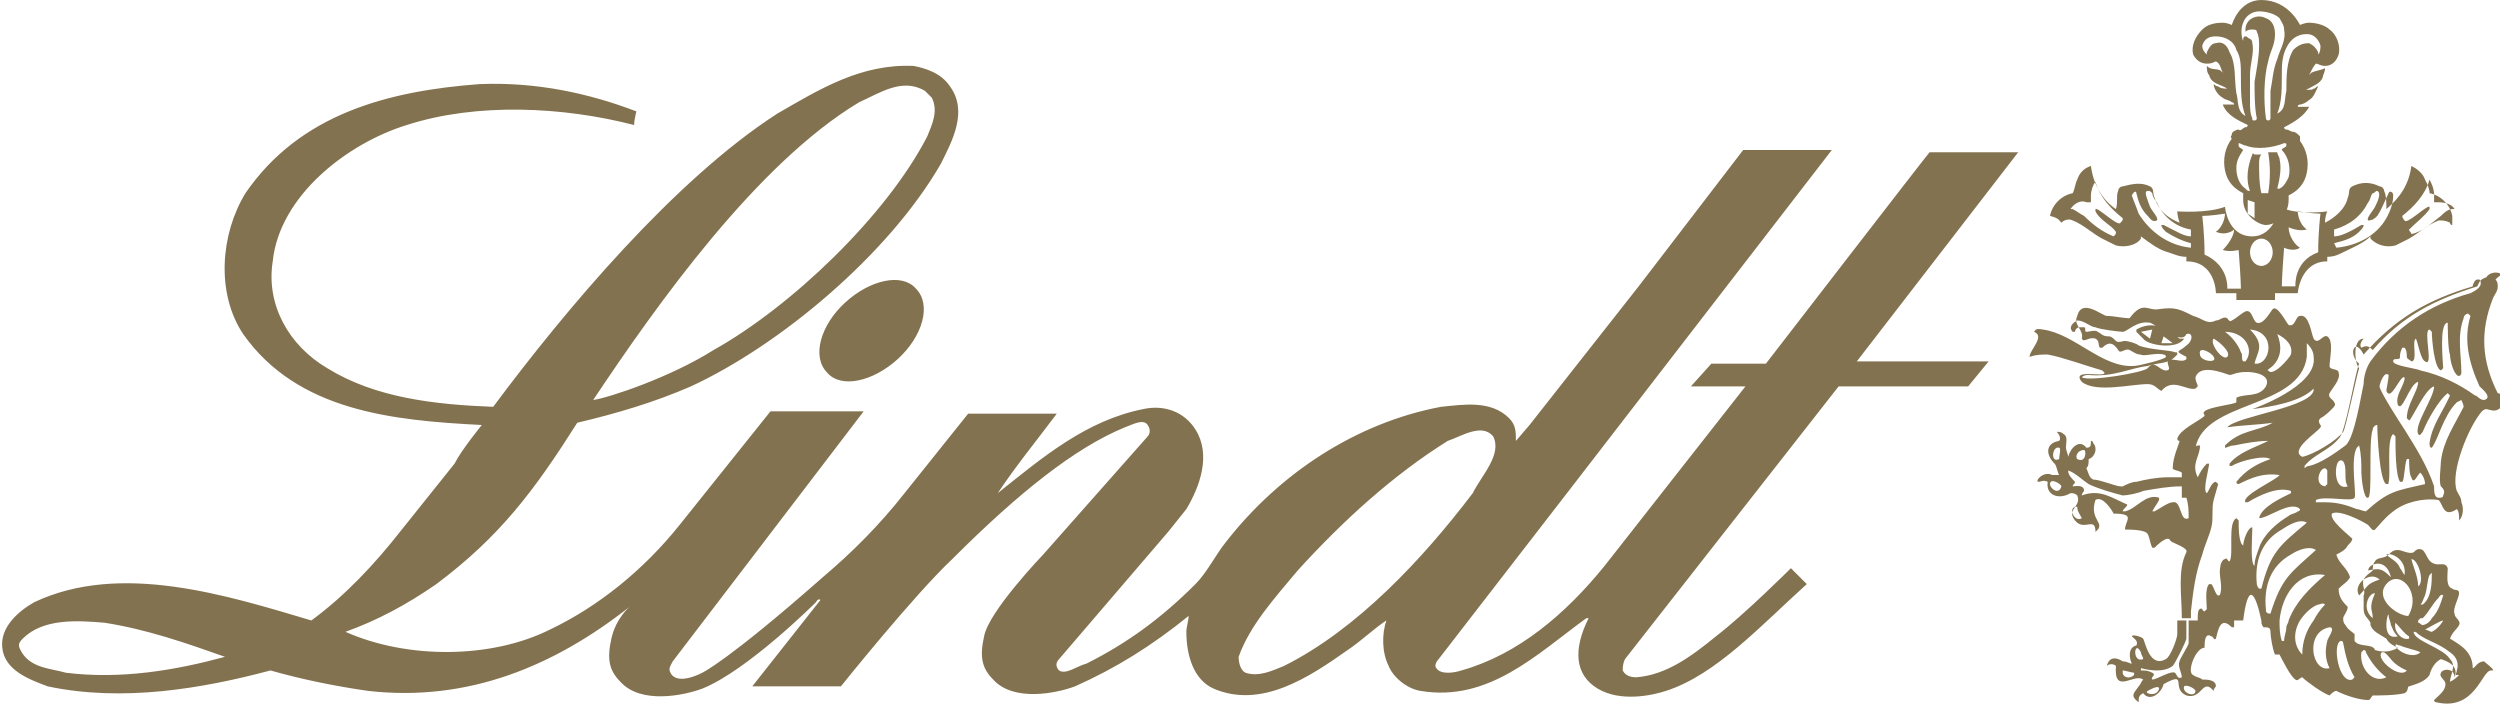 <?xml version="1.0" encoding="utf-8"?>
<!-- Generator: $$$/GeneralStr/196=Adobe Illustrator 27.6.0, SVG Export Plug-In . SVG Version: 6.00 Build 0)  -->
<svg version="1.1" id="layer" xmlns="http://www.w3.org/2000/svg" xmlns:xlink="http://www.w3.org/1999/xlink" x="0px" y="0px"
	 viewBox="0 0 110 31" style="enable-background:new 0 0 110 31;" xml:space="preserve">
<style type="text/css">
	.st0{fill:#83724F;}
</style>
<g>
	<g>
		<path class="st0" d="M2.1,30.2c3.3,0.7,6.8,0.1,9.8-0.7c1.4,0.4,2.9,0.7,4.3,0.9c4.4,0.5,8.2-1.1,11.5-3.7c0,0-0.6,0.5-0.8,1.4
			c-0.2,0.9-0.1,1.4,0.4,1.9c0.9,1,2.8,0.6,3.6,0.3l0,0c2-0.8,5-3.8,5-3.8s0.1-0.2,0.2-0.1l-3,3.8l3.9,0c0,0,3.2-4,4.9-5.6
			c2.9-2.9,5.4-4.9,7.6-5.8c0.3-0.1,0.8-0.4,1-0.1c0.2,0.3,0,0.5,0,0.5l-4.6,5.2c0,0-2.4,2.5-2.6,3.6c-0.2,0.9-0.1,1.4,0.4,1.9
			c0.9,1,2.8,0.6,3.6,0.3c1.8-0.8,3.4-1.8,5-3.1c0,0.2-0.1,0.5-0.1,0.7c0,1,0.3,2.1,1.2,2.5c2.1,0.9,4.2-0.5,5.9-1.7
			c0.6-0.4,1.1-0.9,1.7-1.3c-0.2,0.6-0.2,1.4,0.1,2c0.2,0.5,0.8,1,1.4,1.1c3,0.5,5.1-1.6,7.3-3.2l0.1,0c-0.7,1.4-0.6,2.5,0.4,3.1
			c1,0.6,2.4,0.3,3,0.1c2.2-0.7,4.2-2.9,6.2-4.7L78.8,25c0,0-2,2-3.3,3c-1.1,0.9-2.2,1.7-3.5,1.8c-0.3,0-0.5-0.1-0.6-0.3
			c0-0.1,0-0.3,0.1-0.5l9.4-12l5.7,0l0.9-1.1l-5.8,0l7.1-9.2l-3.9,0c-0.1,0.1-7.2,9.3-7.2,9.3l-2.4,0l-0.9,1l2.4,0l-6.2,7.9
			c-1.7,2.1-3.8,3.9-6.3,4.6c-0.3,0.1-0.9,0.2-1.1-0.1c-0.1-0.1,0-0.3,0.1-0.4l5.8-7.5L80.6,6.6l-3.9,0l-4.6,6l-4.8,6.1l-0.6,0.7
			c0-0.4,0-0.7-0.3-1c-0.8-0.8-2-0.6-3-0.5c-3.7,0.7-7.1,2.9-9.5,6c-0.4,0.5-0.8,1.3-1.3,1.8c-1.5,1.5-3,2.6-4.8,3.5
			c-0.4,0.1-0.9,0.5-1.2,0.3c-0.1-0.1-0.2-0.3,0-0.5l4.8-5.6l0.8-1c0.6-1,1.1-2.4,0.4-3.5c-0.5-0.8-1.4-1.1-2.3-0.9
			c-2.5,0.5-4.4,2.1-6.4,3.7c0.8-1.2,1.7-2.3,2.6-3.5l-3.9,0l-2.8,3.5c-1.1,1.4-2.3,2.6-3.6,3.7c-4.2,3.7-5.3,4.2-5.3,4.2
			s-1.1,0.6-1.4,0c-0.1-0.2,0-0.3,0.1-0.5L38,18.1l-4.1,0l-4,5c-1.6,2-3.6,3.6-5.7,4.6c-2.6,1.3-6.3,1.3-9,0.1
			c1.4-0.5,2.7-1.2,4-2.1c2.8-2.1,4.3-4.1,6.2-7.1c1.7-0.4,3.4-0.9,5-1.6c3.9-1.8,8.7-5.8,11-9.8c0.5-1,1.2-2.3,0.4-3.4
			c-0.4-0.6-1.1-0.8-1.6-0.9c-2.3-0.1-4.1,1-6,2.1c-4.5,2.9-9.3,8.6-12.5,12.9c-2.6-0.1-5.2-0.4-7.3-1.7c-1.7-1-2.7-2.8-2.4-4.7
			c0.3-2.9,3.3-5.2,5.9-6c3.1-1,6.9-0.8,10,0c0-0.2,0.1-0.6,0.1-0.6c-2.1-0.8-4.4-1.3-6.9-1.2C17.1,4,13.2,5,10.8,8.5
			c-1.1,1.8-1.3,4.4-0.1,6.2c2.4,3.4,6.6,3.8,10.5,4c0,0-0.9,1.1-1.2,1.7l-2.4,3c-1.1,1.4-2.4,2.8-3.9,3.9
			c-3.7-1.1-8.4-2.6-12.2-0.8c-0.7,0.4-1.5,1.1-1.4,2C0.2,29.5,1.3,29.9,2.1,30.2z M57.1,25.1c2-2.2,4.2-4.2,6.6-5.7
			c0.6-0.2,1.5-0.8,2-0.2c0.4,0.8-0.5,1.7-0.9,2.5c-2.2,2.9-5.1,6-8.3,7.6c-0.5,0.2-1.1,0.5-1.7,0.3c-0.2-0.1-0.3-0.4-0.3-0.7
			C55,27.5,56.1,26.3,57.1,25.1z M37.8,4.5c0.9-0.4,1.9-1.1,2.9-0.5L41,4.3c0.3,0.6,0,1.2-0.2,1.7c-1.8,3.5-6,7.5-9.4,9.4
			c-1.9,1.2-4.6,2.1-5.3,2.2C28.9,13.4,33.3,7.2,37.8,4.5z M1,28.1c0.9-0.9,2.4-0.8,3.6-0.7c1.9,0.3,3.6,0.9,5.3,1.5
			c-2.2,0.6-4.6,1-7,0.7c-0.7-0.2-1.6-0.2-2-1C0.8,28.4,0.8,28.3,1,28.1z M37.2,13.3c-1.1,1-1.5,2.4-0.8,3.1c0.6,0.7,2,0.4,3.1-0.6
			c1.1-1,1.5-2.4,0.8-3.1C39.7,12,38.3,12.3,37.2,13.3z M89.3,15.7c0.3-0.1,0.5-0.1,0.8-0.1c0.6,0.1,1.7,0.5,2.4,0.7
			c0,0,0.1,0.1,0.1,0.1c0,0.2-1.1-0.1-1.1,0.2c0,0.1,0.1,0.2,0.1,0.2c0.6,0.5,2.2,0.1,2.9,0.1c0.3,0,0.4,0.2,0.6,0.3
			c0.5-0.6,1.1,0,1.5-0.1l0.1-0.1c0-0.1-0.1-0.2-0.1-0.4c0.2-0.6,1.2-0.2,1.5-0.1c0.1,0,0.3-0.1,0.4-0.1c0.4-0.1,1.5,0,1.2,0.6
			c-0.3,0.5-0.9,0.3-1.3,0.5c0,0,0,0.1,0,0.2c-0.1,0.1-1.2,0.2-1.4,0.4c-0.1,0.1,0,0.1,0,0.2c-0.2,0.2-1.1,0.6-1.2,1
			c0,0.1,0.1,0.1,0.1,0.1c0,0.1-0.3,0.7-0.3,1.2c0,0.1,0.3,0.1,0.4,0.2c0,0.1,0,0.1,0,0.2l-0.6,0c-0.5,0-1,0.1-1.4,0.2
			c-0.2,0-0.4,0.1-0.6,0.2l-0.1,0c-0.2,0-0.9-0.3-1.2-0.3c-0.2-0.1-0.2-0.3-0.3-0.5c0.1-0.1,0.1-0.2,0.1-0.4
			c0.3-0.1,0.4-0.5,0.2-0.7c0,0,0-0.1-0.1-0.1c0,0.2,0,0.3-0.2,0.3c-0.3-0.4-0.7,0-0.8,0.4c0-0.1-0.1-0.3-0.1-0.4
			c0-0.2,0.1-0.5-0.1-0.6c-0.1-0.1-0.2-0.1-0.3-0.1c0.1,0.1,0.2,0.3,0.1,0.4c-0.6,0.1-0.6,0.6-0.2,1c0.1,0.1,0.1,0.3,0.2,0.5
			c-0.1,0-0.2,0-0.3,0c-0.4-0.2-0.8,0.3-0.6,0.3c0.1,0,0.2-0.1,0.4,0c-0.1,0.6,0.5,0.8,1,0.5c0.1,0,0.2,0,0.3,0.1
			c0.2,0.5-0.5,0.6-0.1,1.1c0.4,0.5,0.9-0.2,0.9,0.5c0.5-0.4-0.3-0.5,0-1.4c0.3-0.2,0.7,0.4,0.8,0.6c1,0,0.5,0.3,0.5,0.7
			c0.2,0,0.9,0,1,0.2c0.1,0.2,0.1,0.4,0.2,0.6l0.1,0c0.1-0.1,0.6-0.6,0.7-0.3c0.1,0.1,0.8,0.3,0.7,0.5c-0.4,0.8-0.2,1.9-0.2,2.9h0.4
			c0-0.1,0-0.2,0-0.3c0.1-0.9,0.2-1.7,0.5-2.5c0.1-0.4,0.3-0.8,0.4-1.2c0.1-0.4,0-0.8,0.1-1.2l0.2-0.7l-0.1-0.1
			c-0.2,0-0.3,0.4-0.4,0.5c-0.2-0.1,0.1-1.1,0.1-1.3l-0.1,0c-0.2,0.2-0.3,0.4-0.4,0.6c-0.3-0.6,0.1-0.9,0.1-1.4
			c-0.1,0-0.2,0-0.2,0.1c0.4-2.1,4.6-1.7,4.9-4c0-0.2,0-0.4,0-0.6c0.2,0.2,0.3,0.4,0.3,0.6c0.2,1.3-2.7,2.3-2.7,2.3
			c0.8-0.1,2.1-0.3,2.7-0.9c0.1,0.8-3.4,1.2-3.8,1.7c0.7-0.1,1.3-0.1,2-0.2c-0.7,0.4-1.4,0.3-2.1,1l0,0.1c0.1,0,0.2-0.1,0.4-0.1
			c0.5-0.1,1-0.2,1.5-0.2c-0.6,0.3-1.3,0.5-1.7,1l0,0.1h0.1c0.3-0.2,1.4-0.5,1.7-0.3c-0.6,0.2-1.1,0.5-1.5,1c0,0.1,0.1,0.1,0.1,0.1
			c0.6-0.3,1.1-0.5,1.8-0.4c-0.1,0.2-1.7,0.9-1.5,1.2c0,0,0.1,0,0.1,0c0.5-0.3,1.3-0.7,1.9-0.5l0,0.1c-0.4,0.2-1.3,0.6-1.4,1.1
			c0.4,0,1.4-0.8,1.8-0.4c0,0,0,0.1-0.1,0.1c-0.1,0.1-0.3,0.1-0.4,0.2c-0.5,0.3-1.1,0.8-1.3,1.4c-0.1,0.3-0.2,0.5-0.2,0.8
			c-0.2-0.1-0.1-1.3-0.1-1.6l0-0.1c-0.2,0-0.4,0.6-0.4,0.8c-0.2-0.1-0.2-0.8-0.2-1.1l-0.1-0.1c-0.4,0.2-0.1,1.6-0.3,1.9
			c-0.1,0-0.1-0.2-0.2-0.1c-0.1,0-0.2,0.2-0.2,0.3c-0.1,0.4,0.1,0.8,0,1.2c0,0,0,0.1-0.1,0.1c-0.1,0-0.2-0.4-0.3-0.5
			c0,0-0.1,0-0.1,0c-0.2,0.2-0.1,0.9-0.1,1.1l-0.1,0.1c-0.1,0-0.1-0.2-0.2-0.1c-0.1,0-0.1,0.3-0.1,0.4c0,0,0,0.1,0,0.1l2,0
			c0.2-1.6,0.5-1.4,0.8,0h0.8h-0.8c0,0.1,0,0.2,0.1,0.3c0.2,0,0.3,0,0.3,0.2c0,0.2,0.1,0.8,0.2,1c0.1,0,0.2,0,0.2,0
			c0.1,0.2,0.5,1,0.7,1.1c0.1,0.1,0.2-0.1,0.3-0.1c0.2,0.2,0.9,0.7,1.2,0.8c0.1-0.1,0.2-0.2,0.3-0.2c0.4,0.2,1,0.4,1.4,0.4
			c0.1,0,0.1-0.1,0.2-0.2c0.3,0,1,0,1.4-0.1c0.2-0.1,0.1-0.3,0.2-0.3c0.3-0.1,0.7-0.2,0.9-0.5c0,0,0.1-0.5,0.5-0.7
			c0.3,0.1,0.8,0.3,0.6,0.8c0-0.4-0.5-0.4-0.6-0.2c-0.1,0.2,0.2,0.3,0.2,0.5c0,0.3-0.3,0.5-0.5,0.7c0,0.1,0.1,0.1,0.1,0.1
			c1.7,0.4,2-1.4,2.4-1.4c0,0,0.1,0,0.1,0c0-0.1-0.3-0.3-0.4-0.4c-0.3,0-0.4,0.3-0.5,0.3c0-0.7-0.5-1-1-1.3c0.1-0.3,0.3-0.4,0.4-0.6
			c0,0,0,0,0,0l0,0c0.1-0.2-0.2-0.3-0.2-0.5c-0.1-0.2,0.2-0.7,0.2-0.9c0-0.2-0.2-0.1-0.3-0.2c-0.3-0.1-0.2-0.6-0.2-0.9
			c-0.1-0.3-0.4-0.1-0.6-0.2c-0.3-0.1-0.3-0.4-0.5-0.6c-0.2-0.1-0.3,0-0.4,0.1c-0.2,0.1-0.5-0.1-0.7-0.1c-0.2,0-0.3,0.1-0.4,0.2
			c-0.2,0.2-0.5,0.1-0.6,0.3c-0.1,0.1-0.1,0.3-0.1,0.4c-0.1,0.1-0.3,0.2-0.4,0.4c-0.1,0.2,0.1,0.5,0,0.7c0,0.2,0,0.4,0,0.6
			c0,0.3,0.2,0.4,0.3,0.6c0,0,0,0.1,0,0.1l0.7,0c0-0.3,0.1-0.6,0.1-0.4c0,0.1,0.1,0.3,0.1,0.4l0.8,0l-0.8,0c0.1,0.2,0.1,0.3,0.3,0.5
			c-0.4,0.1-0.5-0.2-0.5-0.5l-0.7,0c0.1,0.3,0.4,0.4,0.7,0.6c0.1,0.2,0.3,0.3,0.5,0.4c-0.3,0.2-0.7,0.2-1,0.1
			c-0.1-0.3-0.7-0.1-0.9-0.4c0-0.1,0-0.2,0-0.3c-0.1-0.1-0.3-0.2-0.4-0.4h0c-0.1-0.1-0.1-0.2-0.1-0.3c0-0.1,0.2-0.3,0.2-0.5
			c-0.2-0.2-0.4-0.4-0.4-0.8c0.2-0.2,0.4-0.3,0.5-0.5c-0.1-0.4-0.5-0.6-0.6-1c0.2-0.1,0.4-0.2,0.5-0.4c0.1-0.1,0.2-0.2,0.2-0.3
			c-0.2-0.2-1-0.8-0.9-1.1c0.3-0.2,1.3,0.3,1.6,0.5c0.1,0.1,0.2,0.3,0.3,0.2c0.2-0.2,0.4-0.5,0.8-0.8c0.5-0.4,1.3-0.6,2-0.5
			c0.2,0.2,0.2,0.8,0.8,0.4c0.1,0.1,0.1,0.3,0.1,0.5c0.2-0.2,0.2-0.6,0.1-0.8c0-0.2-0.1-0.3-0.2-0.5c-0.3-0.8,0.5-2.8,1.1-3.5
			c0,0,0.1-0.1,0.2-0.1c0.4,0.1,0.4,0.1,0.7-0.1c0.1,0.1,0.2,0.2,0.2,0.3c0.2-0.3,0-0.6-0.2-0.7c0-0.1-0.1-0.2-0.2-0.2
			c-0.7-1.4-0.8-2.7-0.2-4.2c0.1-0.2,0.2-0.3,0.2-0.5c0-0.1,0-0.2-0.1-0.3c0.1-0.1,0.2-0.2,0.3-0.2c-0.2-0.2-0.6-0.1-0.7,0.1
			c-0.3,0.1-0.3,0.2-0.4,0.4c-1.9,0.6-3.3,1.3-4.6,2.8c-0.2-0.2-0.3-0.2-0.5-0.1c-0.1-0.1,0-0.3,0.1-0.4c-0.5,0-0.4,1.1-0.2,1.3
			c-0.1,0.3-0.6,2.7-0.7,2.8c-0.3,0.4-1.3,1-1.8,1.1c-0.6-0.3,0.7-1.1,0.8-1.3c0.1-0.1-0.2-0.2,0-0.4c0.2-0.1,0.4-0.3,0.5-0.4
			c0.1-0.1,0.2-0.2,0.1-0.3c0-0.1-0.3-0.2-0.2-0.4c0.1-0.2,0.5-0.6,0.4-0.9c0-0.2-0.4-0.1-0.4-0.3c0-0.3,0.2-1.1-0.1-1.3
			c-0.2-0.1-0.4,0.4-0.6,0.1c-0.1-0.2-0.2-1.1-0.6-1c-0.2,0-0.2,0.5-0.5,0.4c-0.1-0.1-0.5-0.9-0.7-0.7c-0.1,0.1-0.4,0.7-0.7,0.6
			c-0.2-0.1-0.2-0.6-0.5-0.5c-0.2,0.1-0.4,0.3-0.6,0.4c-0.1,0.1-0.2-0.1-0.2-0.1c-0.2-0.1-0.3,0.1-0.5,0.1c-0.4,0.2-0.6-0.1-1-0.2
			c-0.6-0.3-0.8-0.4-1.5-0.3c-0.5,0.1-0.7-0.4-1.3,0.4c-0.3,0-0.7-0.1-1-0.1c-0.2,0-1.1-0.8-1.3,0c-0.2,0.4,0.3,0.6,0.2,1
			c0.1,0.2,0.3-0.1,0.6,0c0.2,0.1,0.1,0.3,0.2,0.4l0.1,0c0.3-0.3,0.5-0.2,0.7,0.1c0.1,0.2,0.3-0.1,0.5,0c0.2,0.1,0.3,0.2,0.5,0.2
			c0.1,0.1,0.7-0.1,1,0c0,0,0.1,0,0.1,0.1c0,0.1-1.2,0.4-1.4,0.4c-1.4,0.1-2.6-1.4-4-1.6c-0.1,0-0.3-0.1-0.4,0.1
			C90,14.8,89.3,15.4,89.3,15.7z M90.6,19.7c0.1,0,0,0.4,0,0.5C90.2,20.4,90.3,19.6,90.6,19.7z M90.2,21.3c0-0.3,0.5,0,0.5,0.1
			C90.6,21.8,90.2,21.5,90.2,21.3z M91.7,19.8c0.1,0,0.1,0.6-0.3,0.4C91.3,20.1,91.4,19.8,91.7,19.8z M91.3,22.3l0.1,0
			c0,0.2,0.1,0.3,0.2,0.5C91.3,23,91,22.4,91.3,22.3z M95.6,22.1c-0.2,0-0.6,0.3-0.8,0.4l-0.1,0c0.1-0.2,0.2-0.3,0.3-0.5L95,21.9
			c-0.6-0.2-1,0.5-1.5,0.6c-0.1,0-0.1,0-0.1,0c0-0.1,0.2-0.2,0.2-0.3c-0.7-0.3-1.2-0.7-2-0.4c0-0.1,0.1-0.2,0.1-0.2
			c0-0.3-0.4-0.2-0.5-0.2c0-0.1,0.1-0.1,0.1-0.2C91,20.9,91,20.8,91,20.7c0.3,0.1,0.6,0.4,0.9,0.6c0.4,0.2,1.1,0.4,1.5,0.5
			c0.2,0,0.7-0.1,0.9-0.2c0.6-0.1,1.1-0.2,1.7-0.2c0,0.2,0,0.4,0,0.5c0.1,0,0.1,0,0.2,0c0.1,0.3,0.1,0.6,0.1,0.9
			C95.9,23,96,22,95.6,22.1z M105.4,28.4c0-0.1,0.1,0,0.2,0c0.2,0.1,0.7,0.2,0.9,0.3C106.2,29,105.5,28.7,105.4,28.4z M107.8,28.7
			c0.3,0.2,0.4,0.5,0.3,0.8c0,0.1-0.1,0.2,0,0.2h0.1c-0.1,0.1-0.2,0.2-0.4,0.3c0-0.3,0.3-0.7,0-1c-0.3-0.5-1.6-0.8-1.6-1.2
			c0.1,0,0.1,0,0.2,0.1C106.8,28.2,107.3,28.3,107.8,28.7z M107.5,27.3c-0.1,0.2-0.3,0.4-0.5,0.5c-0.1,0-0.2-0.1-0.3-0.1
			C106.9,27.6,107.4,27.3,107.5,27.3z M106.7,26.2c0.1-0.3,0.1-0.7,0.2-0.9c0,0,0.1-0.1,0.1-0.1c0,0.4,0,1.1-0.4,1.4l-0.1,0
			C106.6,26.5,106.6,26.4,106.7,26.2z M106.4,25.8c0-0.4-0.2-0.8-0.3-1.2C106.4,24.6,106.7,25.6,106.4,25.8z M105.8,25.3
			c-0.1-0.1-0.1-0.2-0.2-0.3c-0.1-0.3-0.4-0.4-0.6-0.6C105.2,24.3,105.9,24.6,105.8,25.3z M104.4,27.2c-0.5-0.4-0.2-1.1,0.1-1.1
			C104.2,26.8,104.4,26.8,104.4,27.2z M103.8,26.2c-0.3-0.5,0.5-1.1,0.9-0.7C104.1,25.7,104.2,25.8,103.8,26.2z M104.2,25.1
			c0-0.3,0.8-0.6,1,0.3C104.8,25,104.7,25,104.2,25.1z M105.1,25.6c0.6-0.5,1.5,0.6,0.8,1.6h0.7c0.3-0.3,0.4-0.6,0.7-0.9
			c0,0,0.1-0.2,0.2-0.1c-0.1,0.3-0.2,0.7-0.5,1c-0.1,0.2-0.3,0.3-0.4,0.3c-0.1,0-0.1-0.1-0.2-0.1c0,0,0-0.1,0-0.1
			c0.1-0.1,0.1-0.1,0.2-0.2h-0.7c0,0,0,0,0,0c0,0,0,0,0,0l0,0C105.3,27,104.4,26.2,105.1,25.6z M105.4,27.4c0.2,0.2,0.4,0.5,0.6,0.6
			l0,0.1C105.7,28.2,105.3,27.8,105.4,27.4L105.4,27.4z M104.8,28.7c0,0,0.1,0,0.1,0c0.3,0.2,0.3,0.5,1,0.8
			C105.6,29.9,104.5,29,104.8,28.7z M104,28.6c0.1,0,0.1,0.1,0.1,0.1c0.2,0.4,0.5,0.8,0.9,1.1c-0.6,0.3-1.2-0.4-1.1-1.1L104,28.6z
			 M103,28.2c0.1,0,0.1,0.1,0.1,0.1c0.1,0.5,0.2,1,0.5,1.5l-0.1,0.1C102.9,30.1,102.6,28.3,103,28.2z M99.9,27L99.9,27
			c-0.2,0-0.2-0.1-0.2-0.2c-0.1-1,0.2-1.9,1.1-2.4c0.3-0.2,0.8-0.4,1.1-0.2C100.8,25.2,100.4,25.4,99.9,27z M102.5,27.6
			c0.3,0-0.1,0.5-0.1,0.6c-0.1,0.4-0.1,0.8,0.1,1.2C101.7,29.6,101.4,27.8,102.5,27.6z M102.3,25.3c-0.7,0.6-1.3,1.2-1.6,2l0.5,0
			c0.2-0.3,0.5-0.6,0.8-0.7c0.1,0,0.2-0.1,0.3,0c-0.2,0.2-0.4,0.5-0.5,0.7h0.5h-0.5c-0.3,0.4-0.5,0.9-0.5,1.5
			c-0.4-0.4-0.4-1-0.1-1.5l-0.5,0c0,0.1-0.1,0.2-0.1,0.3c0,0.2-0.1,0.4-0.1,0.6l-0.1,0c-0.1-0.3-0.1-0.6-0.1-0.9
			C100.4,26.2,101.1,25.1,102.3,25.3z M104.1,22.5C104.1,22.5,104.1,22.5,104.1,22.5c-0.1,0-0.3-0.1-0.4-0.1
			c-0.5-0.2-0.9-0.3-1.4-0.3c-0.1,0-0.3,0-0.4,0l0-0.1c0.4-0.2,1.6,0.1,1.7-0.1c0.1-0.1-0.2-1.7,0.1-2.2l0.1-0.1
			c0.1,0.4,0.1,0.8,0.1,1.2c0,0.2,0.1,1.2,0.3,1.1c0.2-0.1,0-2.5,0.2-3c0-0.1,0.1-0.2,0.2-0.2c0,0.4,0.1,2.5,0.4,2.6
			c0.1,0,0.1,0,0.1-0.1c0.1-0.3-0.1-1.9,0.2-2.1l0.1,0.1c0,0.5,0,1.7,0.2,2l0.1,0c0.1-0.1,0.1-0.8,0.2-1l0.1,0c0,0.1,0,0.7,0.1,0.8
			c0.1,0.4,0.3-0.2,0.4-0.2c0.1,0.1,0.2,0.3,0.2,0.5C105.4,21.6,105.1,21.6,104.1,22.5z M102.4,21.3l-0.1,0.1
			c-0.6-0.1-0.1-1.1,0.1-0.7C102.4,20.9,102.4,21.1,102.4,21.3z M102.9,20.3c0,0,0.1-0.1,0.2,0c0.2,0.3,0,0.8,0.2,1.1
			C102.7,21.6,102.7,20.5,102.9,20.3z M108.4,17.9c-0.4,0.8-0.9,1.5-1,2.4c0,0.2-0.1,0.9,0,1.1c0.1,0.1,0.2,0.2,0.1,0.4
			c0,0.1-0.1,0.1-0.2,0.1c-0.2,0-0.2-0.3-0.2-0.5c-0.3-0.9-0.8-1.7-1.3-2.5c-0.2-0.3-1.1-1.7-1.1-1.9c0-0.1,0.2-0.7,0.4-0.5
			c0,0.2-0.1,0.6-0.1,0.7c0.2,0.5,0.6-0.7,0.8-0.6c0,0,0,0.1,0,0.1c-0.1,0.4-0.4,0.7-0.3,1.1c0.2,0.4,0.5-0.9,0.9-1
			c0,0.4-0.5,1-0.5,1.6l0.1,0.1c0.1,0,0.7-1.4,1.1-1.5c0,0.5-0.9,1.7-0.7,2.1c0.1,0.1,0.1,0,0.2-0.1c0.2-0.5,0.7-1.4,1.1-1.7
			c0,0,0.1,0.1,0.1,0.1c-0.3,0.7-0.8,1.3-0.9,2.1c0,0.1,0,0.2,0.1,0.2c0.3-0.4,0.5-1.4,1.1-2c0,0,0.2-0.1,0.2-0.1
			C108.4,17.8,108.4,17.9,108.4,17.9z M109.1,17c0.1,0.1,0.6,0.5,0.2,0.6c-0.2,0-0.3-0.2-0.4-0.2c-0.7-0.5-1.5-0.9-2.4-1.1
			c-0.2-0.1-1.2-0.2-1.2-0.4c0-0.2,0.3,0,0.3-0.2c0-0.1,0-0.2,0.1-0.4l0.1,0c0.1,0.1,0.1,0.3,0.1,0.4c0,0.1,0.1,0.1,0.2,0.2
			c0.3,0,0-0.9,0.2-1c0.1,0.2,0.2,0.9,0.4,1c0.4,0.3-0.1-1.4,0.2-1.4l0.1,0.1c0,0.3,0.1,1.6,0.4,1.7l0.1-0.1c0-0.2-0.2-2,0.2-2
			c0,0,0,1.2,0.1,1.4c0,0.2,0.1,0.7,0.3,0.9c0.1,0.1,0.2,0,0.2-0.1c0-0.8-0.2-1.6,0.1-2.4c0-0.1,0.1-0.2,0.2-0.2l0.1,0.1
			C108.4,14.9,108.6,15.9,109.1,17z M102.9,19.3c0.3-0.2,0.7-2.8,0.9-3.3c-0.5-0.4-0.2-1.2,0.2-0.4c1.4-1.6,2.8-2.4,4.8-3
			c0-0.1,0.1-0.3,0.2-0.3l0.1,0c0.2,0.3-0.2,0.5-0.4,0.6c-1.8,0.5-3.3,1.5-4.4,3c-0.2,0.3-0.3,0.7-0.3,1c-0.1,0.4-0.4,2.4-0.8,2.7
			c-0.4,0.3-1.1,0.8-1.6,0.9c-0.1,0-0.2,0.1-0.2,0.1l0-0.1C101.8,20,102.5,19.8,102.9,19.3z M101.5,23c-1.2,1-1.6,1.3-2,2.9l-0.1,0
			c-0.1-0.1-0.1-0.2-0.1-0.2c-0.1-1,0.2-1.9,1.1-2.4C100.7,23.1,101.2,22.8,101.5,23z M100,16.1c0.4-0.4,0.4-0.9,0.2-1.4
			c0.4,0.2,0.7,0.5,0.6,0.9c-0.1,0.2-0.8,1-1,0.7C99.7,16.3,99.9,16.2,100,16.1z M99.2,16c0.1-0.5,0.5-0.8-0.2-1.5
			C100.2,14.6,99.9,16.1,99.2,16z M98.8,15.9l-0.1,0c-0.1-0.1,0-0.3-0.1-0.4c-0.1-0.3-0.4-0.7-0.7-0.9
			C98.8,14.6,99.2,15.4,98.8,15.9z M97.4,14.9c0.2,0.1,0.8,0.6,0.6,0.8C97.8,15.9,97.2,15.1,97.4,14.9L97.4,14.9z M97.4,15.7
			c0.2,0.3-0.6,0.2-0.6-0.1C96.7,15.2,97.3,15.5,97.4,15.7z M94.5,16.1c0.3-0.1,0.6-0.1,0.9-0.2c0.1,0,0.3-0.2,0.4-0.3
			c0-0.1,0-0.1-0.1-0.1c-0.2-0.1-1.1-0.1-1.6-0.3c-0.1-0.1-0.5-0.2-0.6-0.2c-0.1,0-0.3,0.1-0.4,0c-0.1-0.1-0.2-0.2-0.3-0.2
			c-0.3,0-0.3-0.1-0.5-0.2c-0.1-0.1-0.4,0-0.5,0c-0.1,0,0-0.2-0.1-0.2c-0.1,0-0.1,0-0.2,0c-0.1,0-0.2,0.1-0.2,0.2l-0.1,0
			c-0.2-0.2,0-0.4,0.2-0.5c0.3,0,0.6,0.3,0.8,0.3c0.2,0.1,1.1,0.2,1.2,0.2c0.2,0,0.6-0.5,1.2-0.4c0.3,0.1,1.4,1,1.6,0.5
			c0.3-0.1,0.3,0.3,0,0.5c-0.3,0.3-0.6,0.2,0,0.5l0,0.1c-0.2,0.2-0.6-0.1-0.8,0.1c-0.1,0.1,0.2,0.4-0.1,0.4c-0.3,0-0.5-0.5-0.8-0.1
			c-0.2,0.2-2.6,0.6-2.9,0.4c0.1-0.1,0.2-0.1,0.3-0.1C93,16.6,93.7,16.2,94.5,16.1z M90.7,9.8c0.1-0.1,0.3-0.2,0.5-0.1
			c0.5,0.2,0.9,0.6,1.3,0.8c0.2,0.1,0.4,0.2,0.6,0.3c0.4,0.1,0.9,0,1.1-0.3l0-0.1c0.4,0.3,0.8,0.6,1.2,0.7c0.3,0.1,0.5,0.2,0.8,0.2
			l0,0.2c1.3,0,1.3,1.4,1.3,1.4h0.9v0.3l1.7,0v-0.3h1c0,0,0.1-1.4,1.3-1.4l0-0.2c0.3,0,0.5-0.1,0.7-0.2c0.4-0.2,0.9-0.4,1.2-0.7
			l0,0.1c0.3,0.3,0.7,0.4,1.1,0.3c0.2-0.1,0.4-0.2,0.6-0.3c0.5-0.3,0.8-0.6,1.3-0.8c0.2,0,0.3,0,0.5,0.1c0,0,0,0.1,0.1,0.1
			c0-0.1,0-0.3,0-0.4c-0.1-0.5-0.5-0.9-1-1c0-0.2-0.1-0.4-0.2-0.6c-0.1-0.3-0.4-0.5-0.6-0.6c-0.1,0.8-0.5,1.4-1.1,1.9
			c0-0.3,0-0.6-0.1-0.8c0-0.1-0.1-0.2-0.2-0.2c-0.4-0.2-0.8-0.2-1.2,0c-0.2,0.1-0.1,0.3-0.2,0.5c-0.1,0.5-0.6,0.9-1,1.1
			c0-0.3,0.1-0.5,0.1-0.5s-1.3,0.2-2.1-0.2c0,0-0.2,1.3-1.2,1.3c-1.1,0-1.2-1.3-1.2-1.3c-0.8,0.3-2.1,0.2-2.1,0.2s0,0.2,0.1,0.5
			c-0.5-0.2-0.9-0.5-1.1-1.1c-0.1-0.2,0-0.4-0.2-0.5c-0.4-0.2-0.8-0.1-1.2,0c-0.1,0-0.2,0.1-0.2,0.2c-0.1,0.2,0,0.5-0.1,0.8
			c-0.6-0.4-1-1.1-1.1-1.9c-0.3,0.1-0.5,0.3-0.6,0.6c-0.1,0.2-0.1,0.4-0.2,0.6c-0.5,0.1-0.9,0.5-1,1C90.6,9.6,90.6,9.7,90.7,9.8
			C90.7,9.9,90.7,9.8,90.7,9.8z M106.9,7.9c0.1,0.2,0.2,0.4,0.2,0.7c0,0.1,0,0.2,0,0.3c0.1,0,0.1,0,0.2,0c0.3,0,0.6,0.1,0.7,0.3
			c0,0-0.1,0-0.1,0c-0.2,0-0.4,0.2-0.5,0.3c-0.4,0.3-0.8,0.7-1.3,0.8c0-0.1-0.1-0.1-0.1-0.2c0.3-0.3,0.7-0.6,0.9-0.9
			c0,0,0-0.1,0-0.1c-0.1-0.1-1,0.8-1.1,0.6c0,0-0.1-0.1-0.1-0.2C106.2,9.1,106.7,8.6,106.9,7.9z M102.7,10.7
			c0.4-0.1,0.8-0.2,1.1-0.5c0.1-0.1,0.2-0.2,0.2-0.3c0,0-0.1,0-0.1,0c-0.5,0.3-0.9,0.5-1.2,0.5l0-0.3c0.7-0.2,1.2-0.6,1.5-1.2
			c0.1-0.1,0.1-0.3,0.2-0.4c0.1,0,0.1-0.1,0.2-0.1c0.2,0.1,0,0.5-0.1,0.7c-0.1,0.2-0.4,0.5-0.3,0.6c0.2,0,0.3-0.1,0.4-0.2
			c0.2-0.3,0.3-0.6,0.5-1c0-0.1,0.2-0.1,0.2,0.1c0,0.3-0.1,0.6-0.2,0.8c-0.4,0.9-1.3,1.4-2.3,1.5L102.7,10.7z M100.5,10.9
			c0,0,0.4,0.2,0.7,0c-0.2-0.1-0.5-0.5-0.5-0.9c0,0,0.4,0.2,0.8,0.1c-0.4-0.3-0.4-0.8-0.4-0.8c0.6,0.1,1,0.1,1,0.1s-0.1,0.8-0.1,1.7
			c-1.1,0.4-1,1.5-1,1.5l-0.6,0C100.4,12.6,100.4,12.2,100.5,10.9z M99.5,10.5c0.3,0,0.5,0.3,0.5,0.6c0,0.3-0.2,0.6-0.5,0.6
			c-0.3,0-0.5-0.3-0.5-0.6C99,10.8,99.2,10.5,99.5,10.5z M97.9,9.4c0,0,0,0.5-0.4,0.8c0.5,0.2,0.8-0.1,0.8-0.1
			c0,0.3-0.3,0.7-0.5,0.9c0.3,0.1,0.7,0,0.7,0c0.1,1.3,0.1,1.7,0.1,1.7l-0.6,0c0,0,0.1-1-1-1.5c0-0.9-0.1-1.7-0.1-1.7
			S97.3,9.5,97.9,9.4z M94,8.5c0.1,0.4,0.2,0.7,0.5,1c0.1,0.1,0.2,0.3,0.4,0.2c0.1-0.1-0.2-0.4-0.3-0.6c-0.1-0.3-0.3-0.7-0.1-0.7
			c0.1,0,0.1,0,0.2,0.1c0,0.1,0.1,0.3,0.2,0.4c0.3,0.7,0.9,1.1,1.5,1.2l0,0.3c-0.3,0-0.6-0.2-1.2-0.5c0,0-0.1,0-0.1,0
			c0,0.1,0.1,0.2,0.2,0.3c0.3,0.2,0.7,0.4,1.1,0.5l0,0.2c-1-0.1-1.8-0.7-2.3-1.5c-0.1-0.3-0.2-0.5-0.3-0.8C93.9,8.4,94,8.4,94,8.5z
			 M91.8,8.9c0.1,0,0.1,0,0.2,0c0-0.1,0-0.2,0-0.3c0-0.2,0.1-0.5,0.2-0.6c0.2,0.7,0.7,1.2,1.2,1.6c0,0.1,0,0.1-0.1,0.2
			c-0.1,0.2-1-0.7-1.1-0.6c0,0,0,0.1,0,0.1c0.2,0.4,0.7,0.6,0.9,0.9c0,0.1,0,0.1-0.1,0.2c-0.5-0.2-0.9-0.5-1.3-0.9
			c-0.2-0.1-0.3-0.2-0.5-0.3c-0.1,0-0.1,0-0.1,0C91.3,8.9,91.6,8.8,91.8,8.9z M97.1,2.8c0.1,0,0.2,0,0.4-0.1
			c0.2,0.1,0.2,0.3,0.3,0.5l-0.1-0.1c-0.2-0.1-0.4,0-0.6-0.2c0,0.1,0,0.3,0.1,0.4c0.1,0.4,0.5,0.4,0.8,0.6c-0.1,0-0.3,0-0.4-0.1
			c-0.1,0-0.2-0.1-0.2-0.1c0,0.2,0.2,0.5,0.4,0.6c0.1,0.1,0.3,0.1,0.4,0.2c0,0,0.1,0,0.1,0.1c-0.1,0-0.3,0-0.5,0
			c0.2,0.5,0.7,0.7,1.1,0.9c0,0.1-0.1,0.1-0.1,0.1c-0.1,0-0.2,0.2-0.3,0.1c-0.1,0-0.3,0.1-0.3,0.2c0,0.1-0.1,0.1,0,0.2
			c-0.3,0.4-0.4,0.9-0.3,1.4c0.1,0.5,0.4,0.8,0.8,1v0.3c0,0.7,0.7,1.1,1,1.1c0.4,0,1-0.4,1-1.1V8.6c0.4-0.2,0.7-0.5,0.8-1
			c0.1-0.5,0-1-0.3-1.4c0-0.1,0-0.2,0-0.2c-0.1-0.1-0.2-0.2-0.3-0.2c-0.1,0-0.2-0.1-0.3-0.1c-0.1,0-0.1-0.1-0.1-0.1
			c0.4-0.2,0.9-0.5,1.1-0.9c-0.1,0-0.3,0-0.5,0c0-0.1,0.1-0.1,0.1-0.1c0.1,0,0.3-0.1,0.4-0.2c0.2-0.1,0.3-0.4,0.4-0.6
			c-0.1,0-0.1,0.1-0.2,0.1c-0.1,0.1-0.3,0-0.4,0.1c0.3-0.2,0.7-0.3,0.8-0.6c0-0.1,0.1-0.2,0.1-0.4c-0.2,0.1-0.4,0.1-0.6,0.2
			l-0.1,0.1c0.1-0.2,0.2-0.4,0.3-0.5c0.1,0,0.2,0.1,0.4,0.1c0.3,0,0.5-0.2,0.6-0.5c0.1-0.4-0.1-0.9-0.4-1.1
			c-0.2-0.2-0.6-0.3-0.9-0.3c-0.2,0-0.4,0.1-0.4,0.1S100.7,0,99.5,0c-1,0-1.3,1.1-1.3,1.1S98,1,97.8,1c-0.4,0-0.7,0.1-0.9,0.3
			c-0.3,0.3-0.5,0.7-0.4,1.1C96.6,2.6,96.8,2.8,97.1,2.8z M99.2,9.6l-0.3-0.2V8.8l0.3,0.1L99.2,9.6z M100.5,6.3c0.1,0,0.1,0,0.1,0.1
			c0,0.1-0.2,0.1-0.2,0.2c0.3,0.3,0.4,0.8,0.3,1.2c-0.1,0.2-0.2,0.4-0.4,0.5l-0.1,0c0.1-0.4,0.2-0.9,0.1-1.3c0-0.1-0.1-0.2-0.1-0.3
			c-0.1,0-0.3,0-0.4,0c0.1,0.6,0.1,1.2,0,1.8c-0.1,0-0.2,0-0.3,0c-0.1-0.4-0.1-0.9-0.1-1.3c0-0.1,0-0.3,0.1-0.4c-0.1,0-0.2,0-0.3,0
			c0,0-0.1-0.1-0.1,0c-0.2,0.5-0.3,1.1-0.1,1.6c-0.1,0-0.1,0-0.2-0.1c-0.3-0.2-0.4-0.6-0.4-0.9c0-0.3,0.1-0.5,0.3-0.8
			c-0.1-0.1-0.2-0.1-0.2-0.2c0,0,0-0.1,0-0.1c0.1,0,0.2,0.1,0.3,0.1C99.3,6.6,100,6.5,100.5,6.3z M100.6,2.1
			c0.2-0.4,0.5-0.6,0.9-0.6c0.3,0,0.5,0.2,0.6,0.5c0,0.1,0,0.3-0.1,0.4c0,0,0-0.1,0-0.1c-0.1-0.2-0.2-0.3-0.4-0.4
			c-0.3,0-0.5,0.1-0.7,0.3c-0.3,0.5-0.3,1.2-0.3,1.8c-0.1,0.4,0,0.8-0.4,1c0.2-0.5,0.2-1.1,0.2-1.7C100.4,2.9,100.4,2.5,100.6,2.1z
			 M98.7,1c0.1-0.3,0.4-0.5,0.7-0.5c0.3,0,0.7,0.1,0.9,0.3c0.1,0.2,0.2,0.3,0.2,0.5c0.1,0.5-0.2,0.9-0.3,1.3C100,3.1,100,3.5,99.9,4
			c0,0.3,0,0.9,0,1.2c0,0,0,0.1-0.1,0.1c0,0-0.1,0-0.1-0.1c-0.1-0.7-0.1-1.8,0.1-2.5c0.1-0.5,0.3-0.7,0.3-1.2c0-0.3-0.1-0.6-0.4-0.7
			c-0.2-0.1-0.4-0.1-0.6,0c-0.2,0.1-0.3,0.3-0.3,0.5c0,0,0,0.1,0,0.1c0.1-0.1,0.2-0.1,0.3-0.1c0.1,0,0.2,0,0.2,0.1
			c0.1,0.2,0.1,0.4,0.1,0.6c0,0.5-0.1,1-0.2,1.6c0,0.4,0,1.2,0.1,1.6c0,0,0,0.1-0.1,0.1c-0.1,0-0.1,0-0.1-0.1
			c-0.1-0.2-0.1-0.5-0.1-0.7c0-0.3,0-0.9,0-1.2c0-0.5,0.2-1,0.1-1.4c0-0.1,0-0.1-0.1-0.2c-0.1,0-0.1-0.1-0.2-0.1
			c-0.1,0-0.1,0.1-0.1,0.2C98.6,1.6,98.6,1.2,98.7,1z M96.9,2c0.1-0.3,0.3-0.4,0.6-0.4c0.4,0,0.8,0.2,0.9,0.6
			c0.2,0.3,0.2,0.7,0.2,1.2c0,0.6,0,1.2,0.2,1.7c-0.4-0.2-0.3-0.7-0.4-1c-0.1-0.6,0-1.3-0.3-1.8C98,2,97.8,1.8,97.5,1.9
			c-0.2,0-0.3,0.2-0.4,0.4c0,0,0,0.1,0,0.1C97,2.3,96.9,2.2,96.9,2z M96.1,14.9l-0.2,0c-0.6-0.5-1.2-0.8-1.9-0.4l0,0.1
			c0.1,0.1,0.2,0.2,0.3,0.3C94.5,15.2,95.8,15.4,96.1,14.9L96.1,14.9z M94.6,14.9l-0.4-0.3l0.5-0.1L94.6,14.9z M95.1,15.1l0.1-0.3
			l0.4,0.3L95.1,15.1z M97,28.5c0-0.2,0-0.7,0.3-0.5c0.1,0,0.1,0.2,0.2,0.1c0.1-0.4,0.2-1,0.7-0.5l0.1,0c0-0.1,0-0.2,0-0.3l-2,0
			c0,0.3,0,0.6,0,1c0,0.1-0.4,0.7-0.4,0.8c-0.1,0.2,0.1,0.5,0.1,0.7c-0.2,0.1-0.2-0.1-0.3-0.2c-0.2-0.1-0.8,0.3-1,0.3
			c-0.1-0.1,0.2-0.2,0-0.3c-0.2-0.1-0.3-0.1-0.5-0.1l0-0.1c0.4,0.1,1,0.2,1.4-0.1c0.1-0.1,0.6-1.1,0.6-1.2c0-0.3,0-0.5,0-0.8h-0.4
			c0,0.2,0,0.4,0,0.6c0,0.2-0.3,1-0.5,1.1c-0.7,0.4-0.9-0.7-1-0.9c-0.1-0.1-0.5-0.2-0.5-0.1c0.1,0.1,0.3,0.2,0.2,0.4
			c-0.4,0.1-0.3,0.6-0.2,0.8c-0.1,0-0.2-0.1-0.4-0.1c-0.3-0.2-0.6-0.2-0.7,0.2c0.1-0.1,0.3-0.1,0.4,0c-0.1,1.3,0.8,0.3,1.2,0.6
			c-0.1,0.1-0.1,0.2-0.2,0.3c-0.2,0.3-0.4,0.4,0,0.7c0-0.2,0-0.3,0.2-0.4c0.3,0.4,0.8,0,0.9-0.4c1.1-0.6,0.3,0.2,1,0.5
			c0.7,0.2,0.7-0.8,1.2-0.2c0,0,0-0.1,0.1-0.2c0-0.3-0.4-0.3-0.6-0.3c-0.1-0.1-0.3-0.1-0.4-0.2C96.2,29.6,96.6,28.5,97,28.5z
			 M93.4,29.6l0-0.1c0.1,0,0.4,0.1,0.5,0.1l0,0.1C93.7,29.9,93.4,29.8,93.4,29.6z M94.2,28.7c0,0.1,0.1,0.2,0.1,0.3
			C93.8,29.2,93.9,28.1,94.2,28.7z M94.5,30.4c0,0,0.5-0.3,0.5-0.1C94.9,30.7,94.3,30.5,94.5,30.4z M96.6,30.4
			c0,0.3-0.6,0.1-0.5-0.2C96.2,30.1,96.6,30.3,96.6,30.4z"/>
	</g>
</g>
</svg>
